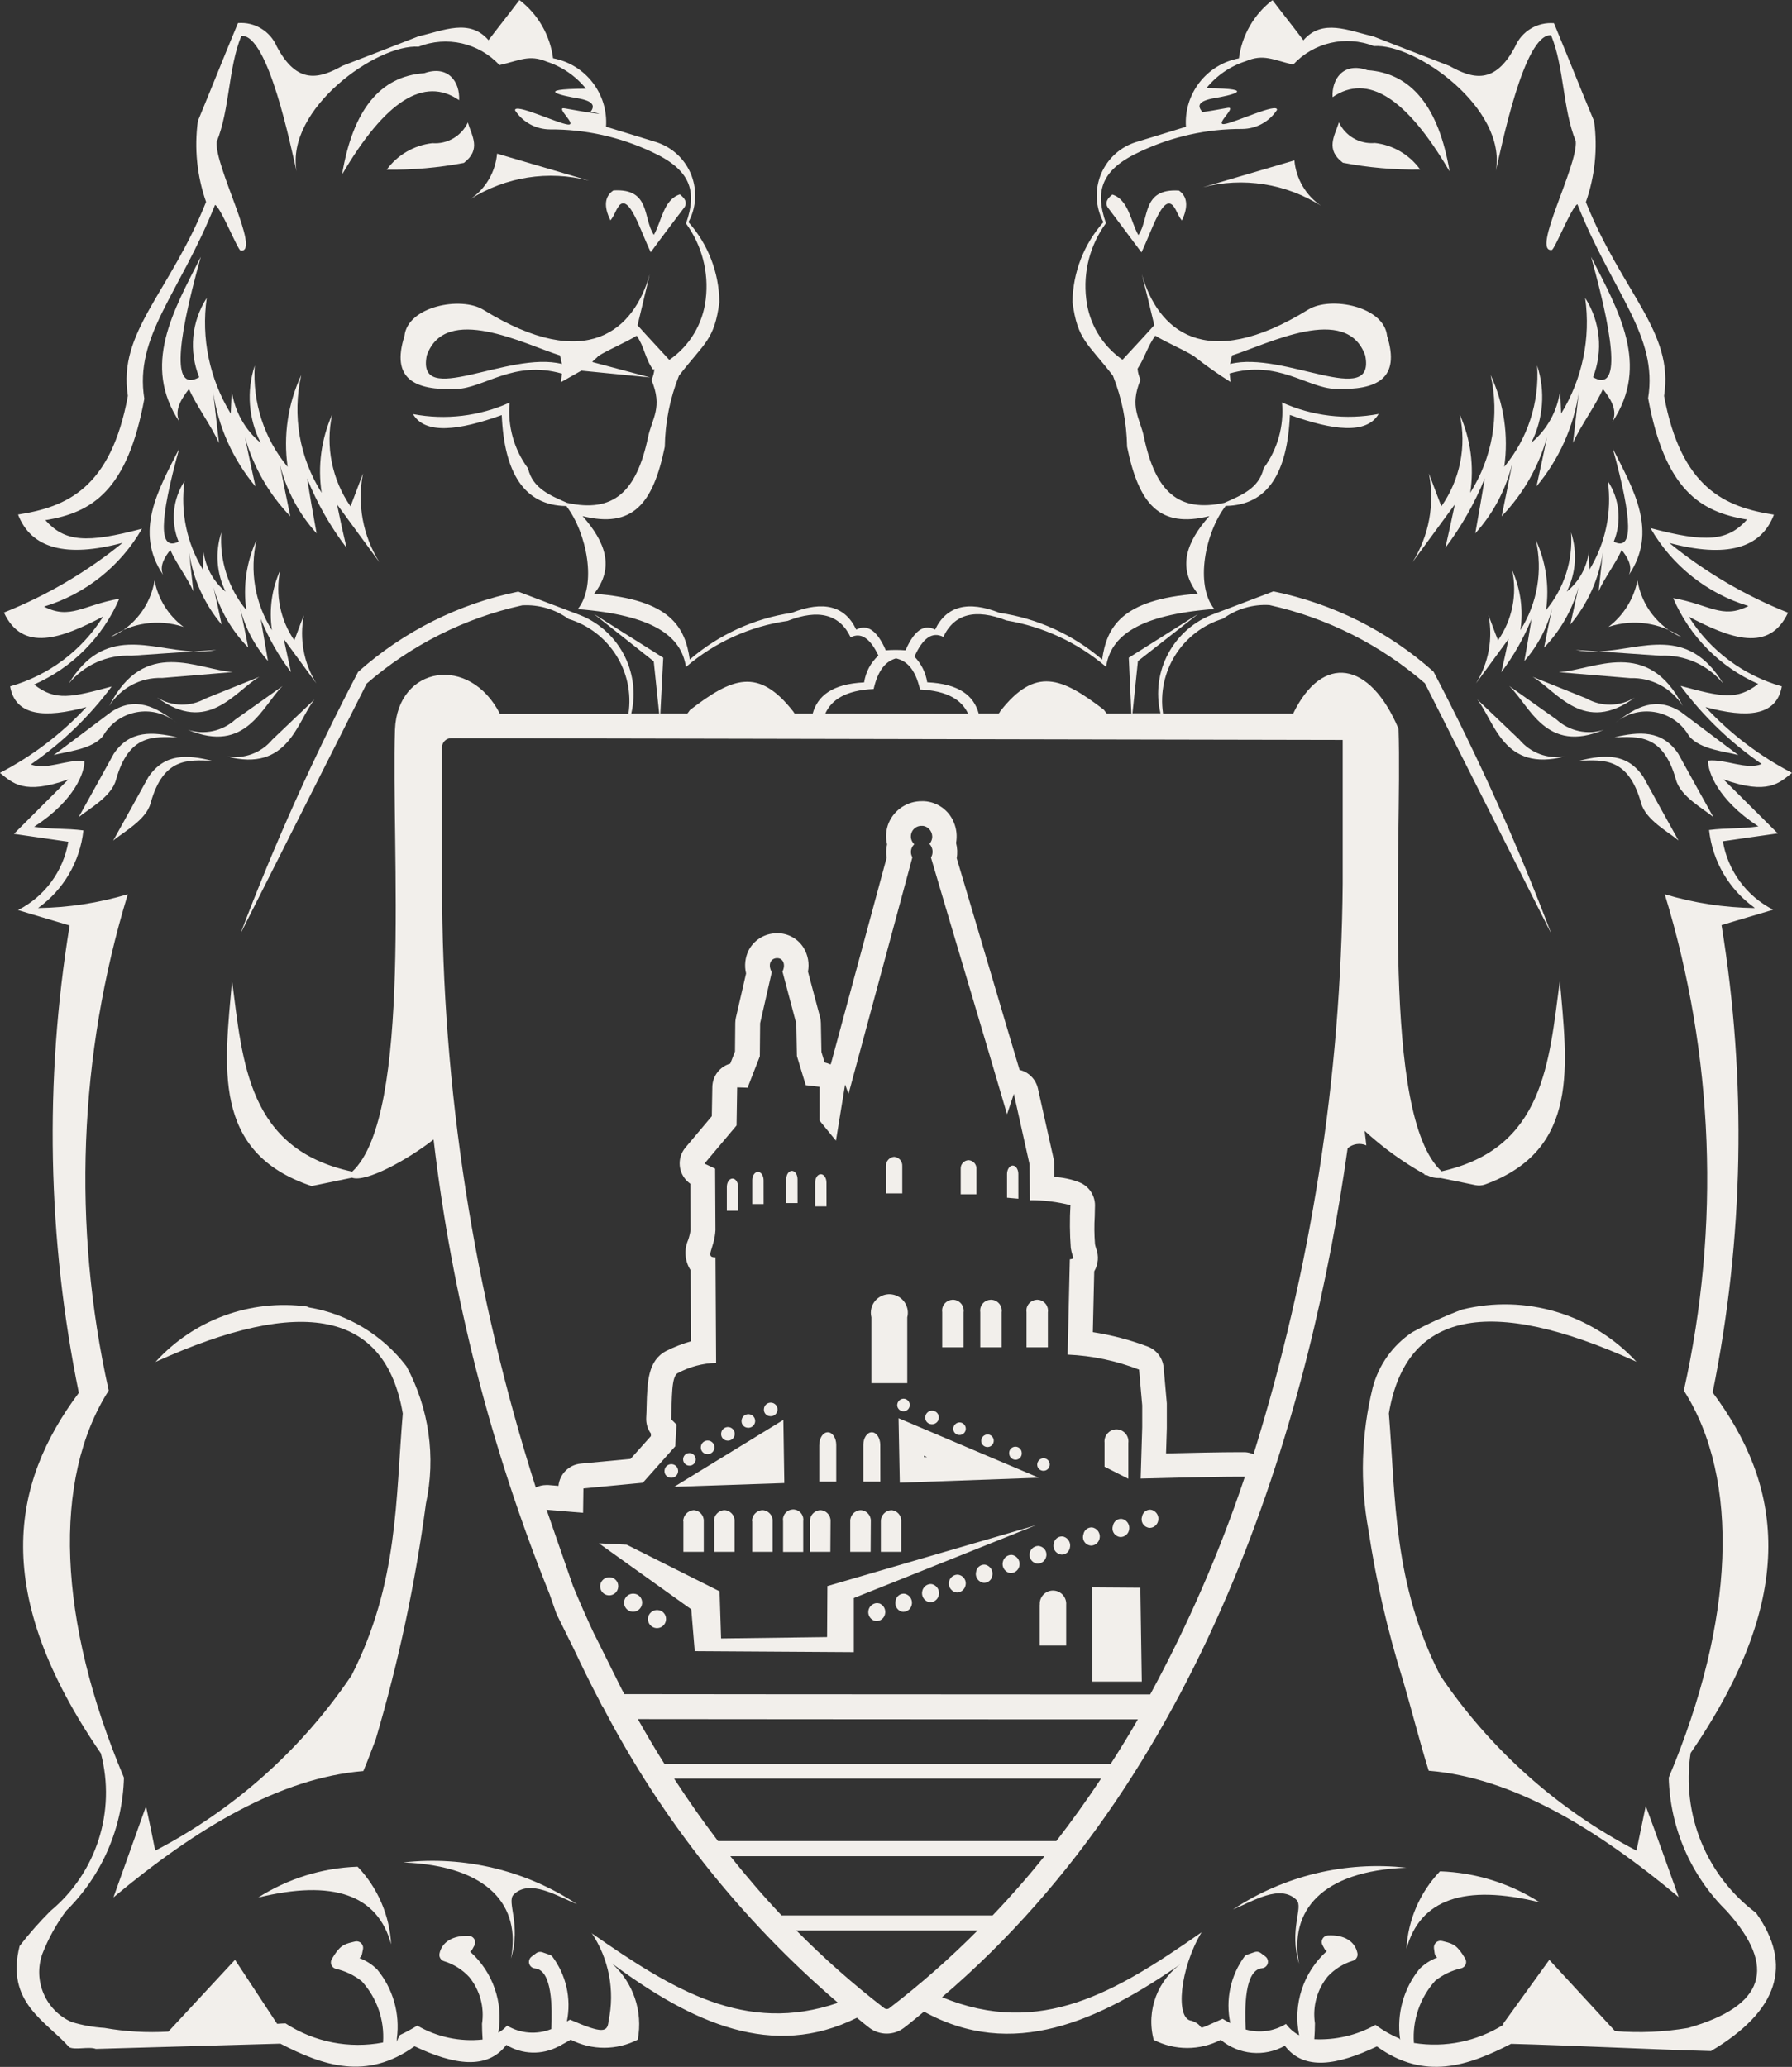 <svg xmlns="http://www.w3.org/2000/svg" id="uuid-3b9f68e3-bfeb-427c-93e5-79b44d16ddf4" viewBox="0 0 52.032 60"><rect x="0" y="0" width="52.032" height="60" fill="#333333" stroke="none"/><defs><style>.uuid-d1a92a79-cbfb-450f-90c7-b9bc6b27652a{fill:#f2efeb;}</style></defs><g id="uuid-5af652d2-ae4b-4e45-b7a8-d0d47bbd0cae"><g id="uuid-eb552f31-c0e6-47f8-b07a-02c9740e92d9"><path id="uuid-9427a027-0fef-4485-b7af-33a9a9ef3b5c" class="uuid-d1a92a79-cbfb-450f-90c7-b9bc6b27652a" d="M50.046,22.627c1.289.458,1.614.105,1.986-.191-.94-.488-1.79-1.134-2.511-1.91,1.203.325,2.062.268,2.215-.601-1.119-.318-2.082-1.039-2.702-2.024,1.213.64,2.339,1.05,2.883-.115-1.245-.496-2.407-1.179-3.446-2.024,1.652.439,2.666.162,3.036-.821-1.403-.219-2.692-.754-3.189-3.446.296-1.861-1.213-2.988-2.271-5.629.264-.753.346-1.558.239-2.348-.395-.945-.773-1.9-1.165-2.845-.482-.039-.935.233-1.127.677-.592,1.127-1.241.935-1.91.563-.745-.286-1.481-.573-2.215-.859-.716-.162-1.47-.525-2.024.115-.296-.395-.601-.773-.898-1.165-.537.411-.887,1.019-.974,1.69-.942.177-1.602,1.03-1.538,1.986-.487.153-.974.296-1.461.448-.856.275-1.326,1.192-1.051,2.048.03.094.069.185.116.272-.569.64-.888,1.463-.898,2.32.143,1.107.439,1.185,1.174,2.139.261.657.4,1.355.411,2.062.344,1.679.945,2.37,2.387,2.014-.669.754-.935,1.499-.334,2.253-2.244.162-2.645.992-2.778,1.91-.845-.724-1.878-1.194-2.978-1.356-.916-.362-1.546-.198-1.871.487-.325-.172-.611.029-.859.601-.191-.015-.382-.015-.573,0-.248-.573-.535-.773-.859-.601-.325-.691-.955-.849-1.871-.487-1.096.164-2.123.634-2.962,1.356-.133-.916-.534-1.747-2.778-1.91.601-.754.334-1.499-.334-2.253,1.442.354,2.043-.334,2.387-2.014.01-.707.15-1.405.411-2.062.735-.955,1.031-1.031,1.174-2.139-.01-.856-.328-1.68-.898-2.32.427-.791.132-1.778-.659-2.205-.087-.047-.179-.086-.273-.117-.487-.153-.974-.296-1.461-.448.065-.956-.596-1.809-1.538-1.986-.087-.671-.438-1.28-.976-1.691-.296.395-.601.773-.898,1.165-.554-.64-1.308-.276-2.024-.115-.735.286-1.47.573-2.215.859-.669.372-1.317.563-1.91-.563-.191-.444-.644-.717-1.126-.678-.395.945-.773,1.9-1.165,2.845-.107.791-.025,1.595.239,2.348-1.06,2.645-2.567,3.771-2.271,5.629-.494,2.692-1.785,3.227-3.189,3.446.382.987,1.394,1.26,3.036.821-1.04.846-2.202,1.528-3.446,2.024.544,1.165,1.671.754,2.883.115-.62.987-1.582,1.709-2.703,2.028.153.869,1.012.926,2.215.601-.721.776-1.571,1.422-2.511,1.91.372.296.697.649,1.986.191l-1.58,1.58,1.58.229c-.146.855-.687,1.59-1.461,1.982.494.153,1.002.296,1.499.448-.736,4.501-.646,9.098.267,13.566-1.967,2.635-2.559,5.805.64,10.467.444,1.679-.126,3.462-1.461,4.573-.321.319-.621.66-.898,1.018-.42,1.652.783,2.186,1.442,2.941.182.086.563-.029.773.047,1.785-.047,3.571-.105,5.356-.153,1.241.64,2.501,1.078,3.896.076,1.145.544,2.11.691,2.666-.039.459.28,1.031.298,1.507.048.038-.007.072-.025.099-.052.089-.045.176-.099.262-.149.611.315,1.336.315,1.947,0,.156-.82-.131-1.661-.754-2.215,2.347,1.74,4.671,2.797,7.119,1.58.12.099.235.198.358.29.299.227.712.227,1.01,0,.198-.151.386-.311.578-.468,2.567,1.413,5.061.296,7.529-1.434-.74.489-1.086,1.396-.859,2.253.611.315,1.336.315,1.947,0,.525.437,1.265.506,1.861.172.554.735,1.528.563,2.673.019,1.382,1.002,2.654.563,3.896-.076,1.785.047,4.019.162,5.805.21,1.957-1.165,2.387-2.501,1.308-4.01-1.441-1.078-2.171-2.862-1.9-4.641,3.199-4.659,2.606-7.829.64-10.467.905-4.469.992-9.066.258-13.566.494-.153,1.002-.296,1.499-.448-.774-.393-1.316-1.13-1.461-1.986.525-.076,1.05-.153,1.595-.229l-1.576-1.567ZM38.986,21.482v4.178c-.047,5.616-.92,11.194-2.589,16.556-.077-.035-.16-.055-.244-.061h-.164c-.533,0-1.469.02-2.132.037l.023-.737v-.715l-.093-1.043c-.025-.276-.206-.513-.466-.609-.514-.194-1.047-.333-1.59-.417l.041-1.766h0c.119-.202.139-.447.054-.666-.014-.04-.025-.082-.032-.124-.021-.271-.024-.543-.007-.815,0-.122.007-.23.007-.31 0-.293-.178-.557-.45-.666-.234-.092-.482-.145-.733-.158v-.372c-0-.05-.006-.101-.017-.15l-.457-2.045c-.06-.267-.267-.478-.533-.541-.263-.88-.525-1.759-.784-2.639-.348-1.169-.695-2.337-1.041-3.507.026-.147.019-.297-.019-.441.037-.202.014-.41-.065-.598-.144-.356-.482-.596-.866-.615h-.056c-.419-.006-.8.241-.967.626-.083.199-.1.419-.049.628-.03.127-.034.259-.013.388l-1.619,5.987-.016.012c-.053-.025-.108-.044-.165-.056l-.093-.305-.016-.842c-.001-.057-.009-.114-.024-.17l-.351-1.32c.045-.238-0-.484-.126-.691-.164-.265-.454-.426-.765-.425-.027,0-.078,0-.105.006-.308.03-.581.214-.725.488-.104.209-.131.448-.076.675l-.296,1.284c-.011.05-.017.101-.018.152l-.008.829-.137.352c-.304.086-.515.361-.521.676l-.015.851-.767.911c-.254.304-.213.756.091,1.01.017.014.034.027.052.04l.007,1.342c-.014.099-.038.197-.071.291-.124.286-.097.615.072.876l.013,2.063c-.245.069-.483.162-.711.276-.542.275-.56.895-.579,1.613,0,.111-.007.224-.012.337-.007.163.041.324.137.455v.072l-.592.662-1.447.137c-.342.033-.612.304-.645.646l-.296-.025h-.058c-.106.001-.21.025-.305.071-1.806-5.665-2.724-11.575-2.722-17.521v-3.966c.001-.146.119-.264.265-.264l25.884.051ZM28.815,55.603h-6.122c-.524-.554-1.017-1.13-1.487-1.718h9.121c-.475.592-.977,1.165-1.506,1.718M30.676,53.445h-9.828c-.451-.592-.873-1.197-1.276-1.814h12.399c-.409.618-.842,1.222-1.299,1.814M32.253,51.202h-12.962c-.27-.427-.524-.86-.771-1.298,1.563,0,7.46.008,11.419.008h3.1c-.251.436-.514.866-.79,1.293M17.271,47.475c-.223-.475-.434-.953-.633-1.434l-.767-2.213,1.059.088.01-.708,1.725-.165.941-1.058.037-.63-.156-.156c.028-.611,0-1.242.192-1.338.343-.185.724-.287,1.114-.296l-.018-3.066h-.017c-.296,0-.011-.263.016-.79l-.01-1.785-.31-.145.932-1.107.018-1.106.302.01.356-.911.009-.962.338-1.481c-.11-.198-.054-.388.136-.408h.025c.159,0,.253.178.149.389l.402,1.514.018.94.256.845.402.047v.981l.475.583.266-1.63.099.273,1.855-6.869c-.074-.124-.05-.282.055-.379-.125-.114-.134-.309-.02-.434.063-.07.155-.106.249-.099h.027c.172.028.289.191.261.363-.01.06-.037.116-.078.161.103.106.122.268.045.395.731,2.485,1.481,4.967,2.209,7.452l.198-.592.456,2.047.01,1.039c.397-.001.792.048,1.177.145-.024.414-.02.829.01,1.242.054.331.146.296-.028.331l-.064,2.765c.71.031,1.411.178,2.074.436l.092,1.039v.63l-.045,1.494s2.001-.055,2.871-.055h.155c-.73,2.183-1.65,4.298-2.749,6.32h-3.456c-4.571,0-11.73-.008-11.812-.008-.026-.047-.052-.094-.077-.141l-.776-1.56ZM23.963,20.714c.184-.407.599-.675,1.404-.713.132-.573.368-.81.649-.889.302.07.557.296.697.903.798.039,1.212.303,1.397.704l-4.147-.005ZM17.176,56.109c.504.751.682,1.674.494,2.559-.029.334-.172.372-1.117-.039-.035.017-.063.035-.093.052.135-.664-.021-1.353-.43-1.894-.019-.017-.041-.03-.065-.039l-.219-.076c-.058-.02-.123-.011-.173.025l-.133.099c-.086.061-.107.18-.046.266.032.046.084.075.14.08.506.048.502,1.145.474,1.76-.42.168-.894.132-1.284-.099-.074.081-.16.15-.255.204.152-.873-.158-1.764-.82-2.353.028-.016.052-.04.067-.069l.057-.105c.051-.092.019-.208-.073-.259-.026-.015-.055-.023-.085-.024-.453-.019-.785.172-.854.515-.02.099.041.196.138.222.277.086.527.243.724.456.311.38.447.874.373,1.36,0,.15.007.303.017.455-.659.07-1.323-.071-1.896-.403-.16.098-.324.188-.494.268-.029.013-.063.099-.099.198v-.099c.095-.716-.112-1.44-.573-1.997-.145-.145-.32-.257-.513-.329.037-.029.063-.07.073-.116l.029-.143c.021-.103-.045-.204-.148-.225-.028-.006-.058-.005-.086.002l-.07.017c-.269.063-.382.118-.602.494-.03.051-.034.112-.012.167.022.054.067.096.122.113.278.062.538.186.761.363.44.483.663,1.125.617,1.777-.98.188-1.995-.011-2.832-.555-.08,0-.161.009-.243.013l-1.223-1.858-1.935,2.084c-.621.037-1.243.001-1.856-.107-.324-.02-.644-.078-.955-.172-.755-.336-1.124-1.196-.849-1.975.174-.446.406-.867.691-1.251,1.039-1.023,1.64-2.409,1.679-3.867-1.924-4.555-2.085-8.66-.442-11.238-1.064-4.769-.873-9.733.554-14.407-.846.254-1.723.389-2.606.401.74-.53,1.219-1.349,1.317-2.253-.515-.067-.916-.029-1.432-.105,1.194-.773,1.47-1.595,1.461-1.91-.506-.057-1.107.277-1.556.099.901-.621,1.695-1.385,2.348-2.262-1.174.315-1.632.43-2.253-.057,1.109-.489,1.993-1.379,2.474-2.491-1.05.182-1.423.62-2.186.229,1.202-.364,2.22-1.173,2.845-2.262-1.614.43-2.244.382-2.806-.248,1.375-.219,2.387-.878,2.874-3.523-.296-1.824,1.021-3.045,2.053-5.629.172.076.659,1.317.745,1.327.601.067-.763-2.444-.697-3.16.382-.935.334-2.148.716-3.074.783-.057,1.442,3.259,1.604,3.933-.325-1.814,2.339-3.704,3.542-3.618.818-.324,1.751-.111,2.348.534.592-.133.859-.315,1.375-.099.447.146.841.418,1.137.783-1.623.01-.611.219-.258.276.515.086.506.239.395.395.583.115.039.047-.754-.099-.305-.057.395.506.086.468-.309-.038-1.546-.63-1.528-.411.223.343.603.551,1.012.554,1.019-.006,2.027.216,2.95.649,1.127.515,1.337,1.127,1.002,2.082.462.633.667,1.418.573,2.196-.081.713-.466,1.357-1.058,1.764-.304-.332-.618-.664-.922-1.005.115-.487.239-.987.354-1.481-.458,1.614-1.824,2.883-4.831,1.031-.649-.401-2.205-.099-2.291.763-.395,1.241.286,1.58,1.499,1.538.83-.029,1.661-.849,3.074-.448-.01.086-.019.172-.029.248.198-.115.395-.219.592-.334l1.996.197c-.563-.153-1.117-.296-1.679-.448.039-.057.133-.115.172-.172.315-.197.802-.395,1.117-.592.229.325.239.659.477.987l.038-.018c-.009.109-.037.216-.085.314.334.802.019,1.107-.099,1.661-.335,1.599-1.01,2.204-2.35,1.909-.494-.218-1-.418-1.135-1.001-.407-.549-.597-1.229-.534-1.91-.879.397-1.859.514-2.806.334.354.601,1.327.477,2.577.029.072,1.653.634,2.625,1.876,2.641.592.774.897,2.289.331,2.992,2.196.172,3.007.783,3.141,1.679.836-.717,1.859-1.181,2.95-1.337.898-.354,1.518-.191,1.833.477.296-.155.566.022.806.529-.225.203-.371.479-.415.779-.93.043-1.352.395-1.494.905h-.52c-.016-.015-.029-.034-.039-.054-1.021-1.308-1.785-.987-3.007-.047-.024.038-.048.067-.073.099h-.784l.084-1.62-2.014-1.27,1.738,1.375.158,1.515h-.81c.288-1.223-.389-2.468-1.573-2.89-.573-.219-1.137-.43-1.709-.649-1.728.353-3.332,1.156-4.649,2.33-1.291,2.463-2.433,5.003-3.418,7.604l3.666-7.264c1.293-1.121,2.845-1.902,4.516-2.271.481-.028.956.112,1.346.395,1.184.359,1.924,1.533,1.738,2.756h-3.729c-.882-1.731-2.971-1.4-3.049.451-.112,3.372.518,11.203-1.242,12.837-3.028-.647-3.179-3.151-3.489-5.549-.21,2.454-.62,4.993,2.311,5.967.395-.083.782-.162,1.171-.242.4.149,1.623-.525,2.37-1.109.53,4.53,1.663,8.969,3.368,13.199l.184.528c.01.028.021.056.035.083l.482.974c.238.505.484,1.009.747,1.508l.071.142c.013.021.026.042.041.061,1.705,3.263,4.017,6.171,6.814,8.566-2.685.921-4.783-.367-7.159-2.024M16.316,10.566c-1.556-.395-4.239,1.317-3.924-.248.544-1.518,2.835-.325,3.867,0l.057.248ZM25.82,58.298c-.042.03-.099.03-.141,0-.902-.694-1.755-1.448-2.555-2.257h5.261c-.804.809-1.662,1.564-2.567,2.257M40.863,59.655h.009v.017l-.008-.014M50.944,26.36c-.883-.012-1.76-.147-2.606-.401,1.427,4.673,1.618,9.637.554,14.407,1.642,2.577,1.481,6.683-.439,11.237.039,1.458.64,2.844,1.679,3.867,1.481,1.642,1.107,2.765-1.117,3.399-.7.119-1.413.15-2.121.092l-1.908-2.068-1.356,1.876h.035c-.776.491-1.704.682-2.611.536-.048-.66.175-1.312.618-1.804.223-.178.484-.302.762-.364.056-.017.102-.059.124-.114.021-.055.015-.116-.015-.166-.22-.373-.334-.429-.601-.494l-.07-.017c-.062-.016-.127 0-.175.042-.046.043-.069.106-.061.169l.019.142c.007.051.034.097.075.128-.191.071-.365.182-.511.326-.464.57-.67,1.307-.567,2.035v.024c-.006-.013-.013-.026-.022-.038-.246-.102-.478-.235-.691-.395-.542.303-1.158.447-1.777.417.011-.154.018-.308.018-.46-.074-.486.061-.981.373-1.362.197-.211.447-.368.723-.453.097-.026.158-.123.138-.222-.07-.344-.383-.539-.855-.515-.105.005-.187.094-.182.199.001.03.01.059.024.085l.057.105c.015.028.038.051.065.068-.682.614-.987,1.543-.801,2.441-.151-.079-.281-.192-.382-.329-.351.215-.775.274-1.171.161-.029-.609-.039-1.727.473-1.777.105-.009.183-.101.174-.206-.005-.056-.034-.107-.08-.14l-.133-.099c-.05-.036-.115-.045-.173-.025l-.22.076c-.024.008-.046.021-.065.039-.414.558-.568,1.268-.422,1.947-.075-.04-.151-.079-.223-.125-.945.411-.401.239-.898.057-.487-.039-.344-1.518.286-2.567-2.487,1.733-4.669,3.061-7.535,1.883,7.874-6.715,10.742-17.288,11.777-24.645.15-.129.361-.161.543-.083-.017-.156-.033-.296-.049-.421.532.489,1.12.913,1.752,1.265-.012,0-.021,0-.033.006l.099.019c.119.061.251.088.384.078.338.069.675.135,1.012.207.094.019.192.013.282-.019,2.776-1.008,2.376-3.505,2.172-5.918-.317,2.381-.458,4.87-3.435,5.537-1.769-1.62-1.137-9.47-1.249-12.845-.83-1.975-2.215-2.191-3.061-.442h-3.776c-.185-1.224.557-2.397,1.741-2.756.39-.283.865-.423,1.346-.395,1.671.37,3.223,1.15,4.516,2.271l3.667,7.265c-.985-2.601-2.126-5.14-3.418-7.604-1.317-1.173-2.921-1.977-4.649-2.33-.573.219-1.136.43-1.709.649-1.184.422-1.861,1.667-1.57,2.89h-.812l.158-1.515,1.748-1.368-2.014,1.27.075,1.62h-.715c-.029-.04-.058-.068-.086-.112-1.223-.935-1.986-1.26-3.007.047-.009.025-.025.047-.044.064h-.581c-.142-.514-.564-.861-1.494-.905-.044-.281-.174-.541-.371-.746.245-.545.519-.733.839-.572.315-.669.926-.83,1.833-.477,1.068.178,2.068.643,2.892,1.346.133-.898.945-1.509,3.141-1.679-.566-.703-.265-2.218.331-2.992,1.242-.021,1.794-.987,1.865-2.641,1.251.448,2.225.573,2.577-.029-.948.18-1.928.063-2.806-.334.062.681-.128,1.36-.534,1.91-.133.587-.648.785-1.14,1.004-1.33.287-2.002-.318-2.335-1.912-.115-.554-.43-.859-.099-1.661-.048-.101-.077-.209-.086-.32.207-.31.291-.654.515-.96.315.197.802.395,1.117.592.343.271.7.522,1.069.754-.01-.076-.019-.162-.029-.248,1.413-.401,2.244.42,3.074.448,1.213.039,1.89-.296,1.499-1.538-.086-.859-1.642-1.165-2.291-.763-3.007,1.853-4.373.583-4.831-1.031.124.494.248.992.362,1.481-.304.342-.618.673-.922,1.005-.591-.409-.976-1.054-1.054-1.769-.094-.778.11-1.563.573-2.196-.334-.955-.124-1.566,1.002-2.082.923-.435,1.932-.658,2.953-.653.409-.003.789-.211,1.012-.554.019-.219-1.223.372-1.528.411-.305.039.395-.525.086-.468-.29.052-.547.099-.727.121-.017,0,0,0-.018-.026-.115-.153-.123-.296.395-.384.354-.057,1.355-.275-.259-.284.297-.368.695-.64,1.145-.783.515-.219.783-.039,1.375.099.596-.645,1.526-.859,2.343-.538,1.203-.086,3.867,1.804,3.542,3.618.162-.677.821-3.99,1.604-3.933.382.926.334,2.139.716,3.074.067.716-1.299,3.227-.697,3.16.086-.01.573-1.251.745-1.327,1.031,2.587,2.348,3.81,2.053,5.629.487,2.645,1.499,3.303,2.874,3.523-.563.63-1.194.677-2.806.248.625,1.089,1.643,1.899,2.845,2.262-.763.395-1.137-.047-2.186-.229.479,1.112,1.361,2.002,2.469,2.491-.62.487-1.078.372-2.253.057.655.88,1.45,1.646,2.354,2.268-.448.182-1.05-.153-1.556-.099-.01.315.276,1.137,1.461,1.91-.515.076-.916.039-1.432.105.099.904.578,1.724,1.317,2.253M35.716,10.566l.057-.248c1.031-.325,3.322-1.518,3.867,0,.315,1.566-2.37-.143-3.924.248"></path><path id="uuid-01979c72-0fa9-48e4-bf69-83622515b2ff" class="uuid-d1a92a79-cbfb-450f-90c7-b9bc6b27652a" d="M13.331,2.908c.029-.515-.305-1.031-1.012-.783-1.284.086-2.074,1.069-2.387,2.941,1.251-2.138,2.384-2.857,3.399-2.158"></path><path id="uuid-59cb4fc1-03ef-40ec-8fe3-304b45d0354f" class="uuid-d1a92a79-cbfb-450f-90c7-b9bc6b27652a" d="M42.091,4.978c-.315-1.871-1.108-2.855-2.387-2.941-.706-.248-1.041.268-1.012.783,1.021-.697,2.148.019,3.399,2.158"></path><path id="uuid-b36cde65-62bb-41f6-adac-411cdf11a47e" class="uuid-d1a92a79-cbfb-450f-90c7-b9bc6b27652a" d="M11.225,4.926c.753.01,1.504-.056,2.244-.197.515-.395.229-.783.115-1.174-.185.395-.596.635-1.031.601-.531.06-1.013.34-1.327.773"></path><path id="uuid-50e59279-4296-4e6f-8021-bb93d72a76c1" class="uuid-d1a92a79-cbfb-450f-90c7-b9bc6b27652a" d="M39.908,4.152c-.435.033-.846-.206-1.031-.601-.124.395-.401.783.115,1.174.739.141,1.491.208,2.244.197-.312-.435-.795-.717-1.327-.773"></path><path id="uuid-d90991f5-10a2-4083-bb43-f80a17ad5135" class="uuid-d1a92a79-cbfb-450f-90c7-b9bc6b27652a" d="M17.969,5.976c.305-.362.62.716.926,1.346.286-.395.691-.926.987-1.317.067-.124.019-.239-.143-.362-.477.153-.534.802-.754,1.174-.325-.477-.086-1.356-1.174-1.289-.258.172-.286.468-.086.869.124-.153.133-.268.248-.42"></path><path id="uuid-e3f21c2b-7ec6-4ea2-93c7-c555429f3d73" class="uuid-d1a92a79-cbfb-450f-90c7-b9bc6b27652a" d="M33.053,6.822c-.219-.372-.276-1.021-.754-1.174-.162.124-.21.239-.143.362.296.395.697.926.987,1.317.305-.63.62-1.709.926-1.346.115.153.124.268.248.42.191-.401.162-.697-.086-.869-1.086-.067-.849.812-1.174,1.289"></path><path id="uuid-9345704b-0abc-4f6b-9e75-490f607bbbea" class="uuid-d1a92a79-cbfb-450f-90c7-b9bc6b27652a" d="M17.099,5.243l-2.666-.783c-.047.534-.331,1.019-.775,1.32,1.022-.647,2.267-.842,3.438-.537"></path><path id="uuid-2513a16a-c531-4a10-ba28-c58d554545b6" class="uuid-d1a92a79-cbfb-450f-90c7-b9bc6b27652a" d="M37.587,4.655l-2.666.783c1.171-.305,2.416-.11,3.438.537-.444-.301-.729-.786-.775-1.32"></path><path id="uuid-18d75fc6-b1c4-4bf8-968a-6538e26e609b" class="uuid-d1a92a79-cbfb-450f-90c7-b9bc6b27652a" d="M5.49,11.297c.191.448.677,1.117.869,1.566l-.172-1.489c.148,1.013.574,1.964,1.231,2.749-.105-.477-.21-.955-.305-1.432.243.862.695,1.652,1.316,2.297-.105-.506-.21-1.012-.305-1.518.184.75.551,1.442,1.069,2.014-.099-.534-.191-1.069-.276-1.595.29.72.675,1.398,1.145,2.014-.099-.42-.191-.84-.276-1.26.411.563.821,1.117,1.231,1.679-.481-.767-.652-1.689-.477-2.577-.124.315-.239.64-.362.955-.539-.777-.732-1.742-.534-2.666-.316.713-.422,1.501-.305,2.271-.644-1.015-.857-2.245-.592-3.418-.387.832-.524,1.758-.395,2.666-.683-.822-1.024-1.874-.955-2.941-.244.741-.182,1.549.172,2.244-.461-.382-.761-.924-.84-1.518-.01.219-.019.448-.029.669-.616-1.004-.863-2.191-.697-3.357-.443.686-.524,1.544-.219,2.301-.735.411-.72-.754.047-3.495-.802,1.58-1.718,3.141-.62,4.792-.172-.354.086-.706.276-.955"></path><path id="uuid-13f94de2-8b58-4c4f-a219-b257eeb297b7" class="uuid-d1a92a79-cbfb-450f-90c7-b9bc6b27652a" d="M43.907,13.469c-.099.506-.198,1.012-.305,1.518.622-.646,1.075-1.437,1.317-2.301-.099.477-.198.955-.305,1.432.657-.785,1.083-1.737,1.231-2.749l-.172,1.489c.191-.448.677-1.117.869-1.566.191.248.448.601.276.955,1.098-1.652.182-3.217-.62-4.792.764,2.74.783,3.905.057,3.495.297-.759.212-1.615-.229-2.301.166,1.166-.081,2.354-.697,3.357-.01-.219-.019-.448-.029-.669-.079.594-.379,1.136-.84,1.518.354-.695.416-1.503.172-2.244.07,1.066-.272,2.119-.955,2.941.129-.908-.008-1.834-.395-2.666.264,1.173.051,2.402-.592,3.418.117-.771.011-1.559-.305-2.271.203.924.009,1.891-.534,2.666-.124-.315-.239-.64-.362-.955.175.889.005,1.81-.477,2.577.411-.563.821-1.117,1.231-1.679-.086.42-.182.84-.276,1.26.467-.619.852-1.296,1.145-2.014-.086.525-.182,1.06-.276,1.595.518-.572.886-1.265,1.069-2.014"></path><path id="uuid-4170066f-485d-4468-8f48-b8e784634716" class="uuid-d1a92a79-cbfb-450f-90c7-b9bc6b27652a" d="M4.945,15.963c.143.344.525.859.669,1.203-.039-.382-.086-.754-.124-1.137.114.774.441,1.502.945,2.1-.076-.362-.153-.726-.239-1.086.182.662.53,1.266,1.012,1.755-.076-.382-.153-.773-.239-1.155.143.573.422,1.103.812,1.546-.067-.411-.143-.812-.21-1.223.223.552.519,1.072.878,1.546-.067-.325-.143-.64-.21-.964l.945,1.289c-.366-.589-.495-1.295-.362-1.975-.099.239-.182.487-.276.726-.409-.593-.557-1.328-.411-2.033-.244.545-.327,1.148-.239,1.738-.493-.777-.654-1.719-.448-2.616-.293.635-.396,1.341-.296,2.033-.521-.631-.781-1.437-.726-2.253-.183.567-.139,1.183.124,1.718-.352-.29-.58-.703-.64-1.155-.01.172-.019.344-.019.515-.469-.769-.657-1.676-.534-2.567-.342.522-.406,1.178-.172,1.756-.583.286-.563-.601.019-2.702-.611,1.203-1.317,2.406-.468,3.667-.124-.268.067-.544.21-.726"></path><path id="uuid-fad4b5f3-cefe-42ee-8a9b-11783016c390" class="uuid-d1a92a79-cbfb-450f-90c7-b9bc6b27652a" d="M43.802,18.55c-.067.325-.133.64-.21.964.359-.475.654-.995.878-1.546-.067.411-.133.812-.21,1.223.39-.443.668-.974.812-1.546-.086.382-.162.773-.239,1.155.475-.493.82-1.097,1.002-1.757-.076.362-.162.726-.239,1.086.504-.599.832-1.326.945-2.1-.039.382-.086.754-.124,1.137.143-.344.525-.859.669-1.203.143.182.334.458.21.726.849-1.26.143-2.463-.468-3.667.583,2.1.592,2.988.029,2.702.235-.578.171-1.235-.172-1.757.123.892-.065,1.799-.534,2.567-.01-.172-.01-.344-.019-.515-.056.454-.285.868-.64,1.155.268-.534.312-1.152.124-1.718.059.817-.201,1.625-.726,2.253.1-.692-.003-1.398-.296-2.033.206.897.044,1.839-.448,2.616.088-.59.005-1.193-.239-1.738.151.705.002,1.442-.411,2.033-.099-.239-.182-.487-.276-.726.133.68.003,1.386-.362,1.975l.945-1.289"></path><path id="uuid-a7583f3e-3169-4fa9-8bec-ef5c1205c383" class="uuid-d1a92a79-cbfb-450f-90c7-b9bc6b27652a" d="M5.612,18.912c.225.015.45-.001.671-.046l-.671.046Z"></path><path id="uuid-c06625bf-8878-4eba-b5b2-a3590958ff12" class="uuid-d1a92a79-cbfb-450f-90c7-b9bc6b27652a" d="M5.612,18.91c-1.262-.058-2.579-.772-3.616.936.444-.545,1.121-.846,1.824-.812l1.792-.124Z"></path><path id="uuid-3c0941ec-6fd9-4ac7-98c4-0228c2874821" class="uuid-d1a92a79-cbfb-450f-90c7-b9bc6b27652a" d="M46.42,18.91l1.793.125c.702-.035,1.38.267,1.824.812-1.037-1.709-2.354-.994-3.616-.936"></path><path id="uuid-d70af6c5-23f9-4e00-9f69-6fa9ab075db7" class="uuid-d1a92a79-cbfb-450f-90c7-b9bc6b27652a" d="M46.421,18.912l-.671-.046c.22.046.446.061.671.046"></path><path id="uuid-e870d24e-f718-4af6-9cba-a2337698ad8e" class="uuid-d1a92a79-cbfb-450f-90c7-b9bc6b27652a" d="M4.698,19.682l2.062-.172c-1.012-.067-2.567-1.031-3.59.987.327-.525.909-.836,1.528-.816"></path><path id="uuid-d2beae71-bf5b-4004-a5bb-a6597217d344" class="uuid-d1a92a79-cbfb-450f-90c7-b9bc6b27652a" d="M45.273,19.514l2.062.172c.618-.021,1.2.288,1.528.812-1.021-2.014-2.577-1.05-3.59-.987"></path><path id="uuid-eec4a409-e55a-4629-9074-22d660c8ac68" class="uuid-d1a92a79-cbfb-450f-90c7-b9bc6b27652a" d="M5.965,20.278c-.438.246-.975.235-1.403-.029,1.481,1.086,2.253-.182,2.969-.601l-1.566.63Z"></path><path id="uuid-bfa679e5-85d9-417c-823b-4545d8bc321b" class="uuid-d1a92a79-cbfb-450f-90c7-b9bc6b27652a" d="M46.07,20.278l-1.57-.63c.716.42,1.489,1.69,2.969.601-.428.264-.965.275-1.403.029"></path><path id="uuid-a31e1f2e-7271-434d-9256-e1498de90d55" class="uuid-d1a92a79-cbfb-450f-90c7-b9bc6b27652a" d="M8.206,19.915l-1.375.974c-.372.338-.896.451-1.375.296,1.694.716,2.157-.697,2.749-1.27"></path><path id="uuid-39c3c496-9ec7-4289-a98e-3a477be43369" class="uuid-d1a92a79-cbfb-450f-90c7-b9bc6b27652a" d="M45.197,20.889l-1.375-.974c.601.573,1.06,1.986,2.749,1.27-.478.155-1.003.042-1.375-.296"></path><path id="uuid-fa6625b7-e018-4f4d-affb-a59982e8d1ee" class="uuid-d1a92a79-cbfb-450f-90c7-b9bc6b27652a" d="M6.588,21.959c1.777.468,2.033-1.002,2.54-1.652l-1.223,1.165c-.321.386-.823.571-1.317.487"></path><path id="uuid-ae579c1b-f3fb-4b3c-b2db-0d38c4a47f23" class="uuid-d1a92a79-cbfb-450f-90c7-b9bc6b27652a" d="M44.118,21.472l-1.223-1.165c.506.649.763,2.119,2.54,1.652-.495.084-.996-.101-1.317-.487"></path><path id="uuid-0dfeef04-3b98-45da-90e6-8e53101ac66a" class="uuid-d1a92a79-cbfb-450f-90c7-b9bc6b27652a" d="M5.328,18.197c-.439-.328-.738-.808-.84-1.346-.121.734-.606,1.356-1.289,1.652.623-.429,1.411-.541,2.129-.305"></path><path id="uuid-e13f3eee-b402-42df-be80-b93f19f4972b" class="uuid-d1a92a79-cbfb-450f-90c7-b9bc6b27652a" d="M46.705,18.197c.718-.236,1.506-.123,2.129.305-.682-.296-1.168-.918-1.289-1.652-.106.536-.405,1.015-.84,1.346"></path><path id="uuid-cb7f84ff-54e0-418c-b42b-9512ff566ad2" class="uuid-d1a92a79-cbfb-450f-90c7-b9bc6b27652a" d="M5.108,20.966c-.573-.439-1.165-.763-1.871-.305-.563.42-1.117.84-1.679,1.26.344-.105,1.107-.153,1.432-.554.388-.68,1.254-.916,1.933-.528.065.037.127.08.186.127"></path><path id="uuid-c63b2f3f-9cde-4cc7-a6f3-9801f24456a9" class="uuid-d1a92a79-cbfb-450f-90c7-b9bc6b27652a" d="M46.925,20.966c.61-.491,1.502-.395,1.992.215.047.058.089.121.127.186.325.401,1.078.448,1.432.554-.563-.42-1.117-.84-1.679-1.26-.716-.458-1.299-.133-1.871.305"></path><path id="uuid-a94bdac9-ef8b-4a9e-bffa-500a6562679c" class="uuid-d1a92a79-cbfb-450f-90c7-b9bc6b27652a" d="M5.146,21.404c-.706-.162-1.375-.219-1.843.477-.344.62-.677,1.231-1.021,1.843.286-.239.955-.592,1.086-1.086.374-1.338,1.096-1.249,1.777-1.233"></path><path id="uuid-2126b6ad-3a66-4db0-be2a-9333db47e9f1" class="uuid-d1a92a79-cbfb-450f-90c7-b9bc6b27652a" d="M46.886,21.404c.677-.019,1.403-.105,1.777,1.231.133.494.812.849,1.086,1.086-.344-.611-.677-1.223-1.021-1.843-.468-.697-1.145-.64-1.843-.477"></path><path id="uuid-c1c7af25-11ff-49eb-bf55-6eb04c81f088" class="uuid-d1a92a79-cbfb-450f-90c7-b9bc6b27652a" d="M4.373,23.314c.372-1.337,1.098-1.251,1.777-1.231-.697-.172-1.366-.229-1.843.477-.344.62-.677,1.231-1.021,1.843.276-.239.955-.592,1.086-1.086"></path><path id="uuid-6a663910-2cb6-4a08-81db-be4310b9ebee" class="uuid-d1a92a79-cbfb-450f-90c7-b9bc6b27652a" d="M45.874,22.082c.677-.019,1.403-.105,1.777,1.231.133.494.812.849,1.086,1.086-.344-.611-.677-1.223-1.021-1.843-.468-.706-1.136-.649-1.843-.477"></path><path id="uuid-9bfaa84c-4ea0-4c0e-b367-6e537c539680" class="uuid-d1a92a79-cbfb-450f-90c7-b9bc6b27652a" d="M11.803,39.665c-.692-.91-1.704-1.522-2.831-1.711-.022-.008-.043-.017-.063-.028-1.64-.216-3.281.385-4.393,1.609,4.286-1.947,6.679-1.448,7.179,1.499-.21,2.483-.124,4.927-1.489,7.604-1.446,2.143-3.405,3.891-5.699,5.085-.086-.43-.172-.859-.268-1.289-.315.878-.63,1.767-.945,2.645,2.415-2.014,4.839-3.466,7.256-3.667.134-.316.242-.613.359-.918.662-2.24,1.15-4.529,1.458-6.844.292-1.353.092-2.765-.563-3.984"></path><path id="uuid-d26e1f1f-2ad7-40e7-94ba-bb1f4b00f343" class="uuid-d1a92a79-cbfb-450f-90c7-b9bc6b27652a" d="M47.516,53.722c-2.295-1.194-4.254-2.944-5.7-5.089-1.366-2.673-1.289-5.117-1.489-7.604.496-2.95,2.893-3.45,7.189-1.499-1.287-1.389-3.228-1.969-5.066-1.514-.497.186-.98.406-1.447.659-.566.378-.973.949-1.146,1.607-.334,1.358-.375,2.772-.121,4.147.219,1.458.55,2.897.987,4.305.26.876.481,1.769.752,2.644l.01.025c2.415.198,4.839,1.652,7.256,3.667-.315-.878-.63-1.767-.955-2.645-.086.43-.182.859-.268,1.289"></path><path id="uuid-4028d913-447a-41ac-8dd4-73a01a0b94a6" class="uuid-d1a92a79-cbfb-450f-90c7-b9bc6b27652a" d="M7.49,55.086c2.186-.535,3.475-.083,3.867,1.356-.045-.843-.39-1.643-.974-2.253-1.027.035-2.026.345-2.892.898"></path><path id="uuid-8a3afc5c-9bd7-4815-8f98-82e70566ddac" class="uuid-d1a92a79-cbfb-450f-90c7-b9bc6b27652a" d="M11.723,54.066c2.469.099,3.409,1.26,3.113,2.788.305-.987-.133-1.642.076-1.853.468-.468,1.26.039,1.843.276-1.485-.98-3.267-1.409-5.036-1.213"></path><path id="uuid-85511727-f0fd-4496-9818-07219fae03ae" class="uuid-d1a92a79-cbfb-450f-90c7-b9bc6b27652a" d="M27.678,41.49c.008.101.096.175.197.167.101-.008.175-.096.167-.197-.008-.095-.087-.168-.181-.168-.104.003-.186.09-.183.194 0.0.001 0.0.002 0.0.003"></path><path id="uuid-0662f0a1-36ca-4aaf-8054-88bf3bf9b30f" class="uuid-d1a92a79-cbfb-450f-90c7-b9bc6b27652a" d="M30.116,42.529c.008.101.096.175.197.167.101-.008.175-.096.167-.197-.008-.095-.087-.168-.181-.168-.104.003-.185.089-.183.192 0.0.002 0.0.004 0.0.005"></path><path id="uuid-05855909-50e3-4107-9122-75918e8d755e" class="uuid-d1a92a79-cbfb-450f-90c7-b9bc6b27652a" d="M30.773,45.119c.02.006.041.01.062.01.114-.003.21-.085.23-.198.035-.136-.041-.276-.174-.321-.02-.006-.041-.009-.062-.009-.114.003-.21.085-.23.198-.041.135.035.278.171.319.001 0.0.002.001.003.001"></path><path id="uuid-a01d8ed9-05c8-4b68-ab7c-d379636dceee" class="uuid-d1a92a79-cbfb-450f-90c7-b9bc6b27652a" d="M31.623,44.857c.02.006.041.01.062.01.115-.004.213-.085.24-.198.035-.136-.041-.275-.174-.32-.02-.006-.041-.01-.062-.01-.114.003-.21.085-.23.198-.046.128.02.269.148.315.005.002.011.004.016.005"></path><path id="uuid-81cccb59-834d-433a-a626-e12404900196" class="uuid-d1a92a79-cbfb-450f-90c7-b9bc6b27652a" d="M30.426,38.095c.027-.171-.089-.332-.26-.36-.171-.027-.332.089-.36.26-.005.033-.005.066,0,.099v1.018h.62v-1.018Z"></path><path id="uuid-359633b8-6990-4b9c-a2bd-bd9cea822ae6" class="uuid-d1a92a79-cbfb-450f-90c7-b9bc6b27652a" d="M30.188,46.584v1.185h.77v-1.185c.015-.212-.144-.395-.356-.411-.212-.015-.395.144-.411.356-.001.018-.001.037,0,.055"></path><path id="uuid-e106e788-b56c-410a-97ce-1117f9d511b1" class="uuid-d1a92a79-cbfb-450f-90c7-b9bc6b27652a" d="M28.49,41.839c.008.101.096.175.197.167.101-.008.175-.096.167-.197-.008-.095-.087-.168-.181-.168-.104.003-.186.09-.183.194 0.0.001 0.0.002 0.0.003"></path><path id="uuid-9970dc77-074a-4bfa-ad7b-e419452bfcab" class="uuid-d1a92a79-cbfb-450f-90c7-b9bc6b27652a" d="M28.353,33.931c.005-.132-.097-.244-.229-.252-.13.004-.233.113-.229.243 0.0.003 0.0.006 0.0.009v.737h.457l0-.737Z"></path><path id="uuid-ad4e85eb-4ab1-4aec-9298-f15ef3e1229e" class="uuid-d1a92a79-cbfb-450f-90c7-b9bc6b27652a" d="M29.302,42.179c-.005.104.075.192.179.197.001 0.0.002 0.0.003 0.0.101.001.183-.08.184-.181 0-.005-0-.011-.001-.016,0-.101-.082-.183-.183-.183-.101,0-.183.082-.183.183"></path><path id="uuid-fceb0c82-cff6-4742-96ea-9cda004c5072" class="uuid-d1a92a79-cbfb-450f-90c7-b9bc6b27652a" d="M32.763,41.879c.02-.191-.118-.362-.309-.383-.191-.02-.362.118-.383.309-.003.025-.003.049,0,.074v.699l.691.35v-1.049Z"></path><path id="uuid-01b74ab4-f42f-47ee-be75-34e75541a291" class="uuid-d1a92a79-cbfb-450f-90c7-b9bc6b27652a" d="M29.568,34.078c0-.135-.073-.243-.164-.243-.091,0-.164.117-.164.243v.691l.329.029-.001-.72Z"></path><path id="uuid-5c9a8f26-af0c-4369-80bd-4708d8874b55" class="uuid-d1a92a79-cbfb-450f-90c7-b9bc6b27652a" d="M29.083,38.095c.027-.171-.089-.332-.26-.36-.171-.027-.332.089-.36.26-.005.033-.005.066,0,.099v1.018h.62v-1.018Z"></path><path id="uuid-8d3648d5-0d62-4a71-9778-2894b599b3ce" class="uuid-d1a92a79-cbfb-450f-90c7-b9bc6b27652a" d="M27.859,45.721c-.02-.006-.041-.01-.062-.01-.115.004-.213.085-.24.198-.03.133.045.267.174.31.02.006.041.01.062.01.115-.004.213-.085.24-.198.037-.134-.041-.272-.174-.31"></path><path id="uuid-1d1b51e9-46f0-491c-81f1-e96b5b3732fd" class="uuid-d1a92a79-cbfb-450f-90c7-b9bc6b27652a" d="M25.523,46.546c-.02-.006-.042-.01-.063-.01-.145.008-.257.132-.249.277.006.109.079.204.183.237.02.006.041.009.062.009.115-.004.214-.085.24-.198.035-.135-.04-.275-.173-.32"></path><path id="uuid-27133906-ad1b-483d-ad4b-65ed7fd8980b" class="uuid-d1a92a79-cbfb-450f-90c7-b9bc6b27652a" d="M27.083,45.993c-.02-.006-.041-.01-.062-.01-.115.004-.213.085-.24.198-.037.136.039.278.174.321.02.006.041.009.062.009.115-.004.214-.085.24-.198.035-.136-.041-.275-.174-.32"></path><path id="uuid-8627d1d6-c4bf-4763-a02f-34c5185bbdb9" class="uuid-d1a92a79-cbfb-450f-90c7-b9bc6b27652a" d="M19.093,46.739c-.145-.009-.27.101-.279.245-.009.145.101.27.245.279.145.009.27-.101.279-.245 0-.006.001-.011.001-.017.004-.14-.106-.257-.246-.262-0-0-0-0-0-0"></path><path id="uuid-ba29f814-8e52-4ddd-862e-12239e251c00" class="uuid-d1a92a79-cbfb-450f-90c7-b9bc6b27652a" d="M18.399,46.263c-.145-.009-.27.101-.279.245-.009.145.101.27.245.279.145.009.27-.101.279-.245 0-.006.001-.011.001-.017.004-.14-.106-.257-.246-.262-0-0-0-0-0-0"></path><path id="uuid-2592c74f-ce69-474d-a5e6-626aa6669025" class="uuid-d1a92a79-cbfb-450f-90c7-b9bc6b27652a" d="M32.608,44.101c-.02-.006-.041-.01-.062-.01-.114.003-.21.085-.23.198-.046.128.021.27.15.315.005.002.009.003.014.005.02.006.041.01.062.01.115-.004.214-.085.24-.198.035-.136-.041-.275-.174-.32"></path><path id="uuid-74919537-3de0-4181-b7be-63a9c680cbdf" class="uuid-d1a92a79-cbfb-450f-90c7-b9bc6b27652a" d="M27.978,38.095c.027-.171-.089-.332-.26-.36-.171-.027-.332.089-.36.26-.005.033-.005.066,0,.099v1.018h.62v-1.018Z"></path><path id="uuid-52d591c8-936f-416d-9fc6-56c8bb112439" class="uuid-d1a92a79-cbfb-450f-90c7-b9bc6b27652a" d="M33.325,44.343c.02.006.041.01.062.01.115-.004.213-.085.24-.198.035-.136-.041-.275-.174-.32-.02-.006-.041-.01-.062-.01-.114.003-.21.085-.23.198-.045.131.025.273.156.317.003.001.006.002.008.003"></path><path id="uuid-8c5956e4-ac96-4bec-9093-15a2d044f52b" class="uuid-d1a92a79-cbfb-450f-90c7-b9bc6b27652a" d="M31.714,48.816h1.439l-.042-2.726-1.406-.01.01,2.736Z"></path><path id="uuid-af8cdd17-b9f4-4267-8db9-ce714ee29903" class="uuid-d1a92a79-cbfb-450f-90c7-b9bc6b27652a" d="M30.376,45.197c.037-.134-.04-.272-.174-.31-.02-.007-.041-.01-.062-.01-.142.006-.253.126-.247.268.004.109.077.203.181.236.02.007.042.01.063.01.115-.005.213-.086.239-.198"></path><path id="uuid-6cf8a18c-5bdc-46b1-b70b-43543df4e6a4" class="uuid-d1a92a79-cbfb-450f-90c7-b9bc6b27652a" d="M28.636,45.43c-.02-.006-.041-.01-.062-.01-.114.003-.21.085-.23.198-.04.136.038.279.174.32.02.007.041.01.062.01.114-.003.21-.085.23-.198.035-.136-.041-.275-.174-.32"></path><path id="uuid-1a251f8f-8613-4f11-b0c8-200b8c255ad8" class="uuid-d1a92a79-cbfb-450f-90c7-b9bc6b27652a" d="M29.422,45.147c-.02-.006-.041-.01-.062-.01-.115.004-.213.085-.24.198-.036.136.04.277.174.321.02.006.041.009.062.009.115-.004.214-.085.24-.198.035-.136-.041-.275-.174-.32"></path><path id="uuid-3607f688-79ff-4aa2-9254-2ac34c705bb8" class="uuid-d1a92a79-cbfb-450f-90c7-b9bc6b27652a" d="M26.298,46.273c-.02-.006-.041-.01-.062-.01-.114.003-.21.085-.23.198-.038.133.033.274.164.321.02.006.041.009.062.009.115-.004.214-.085.24-.198.035-.136-.041-.275-.174-.32"></path><path id="uuid-85ffdd8a-6f4f-4398-9bac-8c87c4a7d74d" class="uuid-d1a92a79-cbfb-450f-90c7-b9bc6b27652a" d="M22.773,43.053l-.028-1.834-3.169,1.941,3.197-.108Z"></path><path id="uuid-d024d695-7170-49a6-8d10-6bbe6e6aace0" class="uuid-d1a92a79-cbfb-450f-90c7-b9bc6b27652a" d="M20.016,42.547c.098.003.18-.073.184-.172 0-.009-0-.017-.001-.026-.008-.101-.096-.175-.197-.167-.101.008-.175.096-.167.197.008.095.087.168.181.168"></path><path id="uuid-87434a9b-b4b0-4aca-ad33-6dd5ee55d99f" class="uuid-d1a92a79-cbfb-450f-90c7-b9bc6b27652a" d="M21.121,41.821c.109.008.204-.073.212-.182.008-.109-.073-.204-.182-.212-.109-.008-.204.073-.212.182-0.0.005-.001.009-.001.014-.005.104.075.192.179.197.001 0.0.002 0.0.003 0"></path><path id="uuid-aa94c6c3-86b1-4117-89b4-0438fdb818a3" class="uuid-d1a92a79-cbfb-450f-90c7-b9bc6b27652a" d="M20.532,42.212c.109.008.204-.073.212-.182.008-.109-.073-.204-.182-.212-.109-.008-.204.073-.212.182-0.0.005-.001.009-.001.014-.005.104.075.192.179.197.001 0.0.002 0.0.003 0"></path><path id="uuid-0fccf5f6-6a2d-42bc-a668-3cc9f155caf0" class="uuid-d1a92a79-cbfb-450f-90c7-b9bc6b27652a" d="M21.714,41.447c.109.008.204-.073.212-.182.008-.109-.073-.204-.182-.212-.109-.008-.204.073-.212.182-0.0.005-.001.009-.001.014-.005.104.075.192.179.197.001 0.0.002 0.0.003 0"></path><path id="uuid-21a1e1cf-5292-4f0a-b6c7-32f2fdae4fed" class="uuid-d1a92a79-cbfb-450f-90c7-b9bc6b27652a" d="M21.432,34.456c0-.135-.073-.243-.164-.243-.091,0-.164.107-.164.243v.691h.329l-.001-.691Z"></path><path id="uuid-3a7effa5-c81f-4b12-8ebf-ca5d990c53f8" class="uuid-d1a92a79-cbfb-450f-90c7-b9bc6b27652a" d="M19.842,44.159v.889h.592v-.889c.008-.169-.123-.312-.292-.32-.001-0-.003-0-.004-0-.168.013-.299.151-.302.32"></path><path id="uuid-7caba61d-f4d5-42cb-86f7-81b408cf1554" class="uuid-d1a92a79-cbfb-450f-90c7-b9bc6b27652a" d="M20.171,47.932l4.621.029v-1.571l5.287-2.114-6.055,1.766-.009,1.481-3.078.04-.044-1.368-2.7-1.355-.804-.039,2.682,1.917.101,1.215Z"></path><path id="uuid-158dc438-5660-4632-8ba8-d56f756047a5" class="uuid-d1a92a79-cbfb-450f-90c7-b9bc6b27652a" d="M19.477,42.898c.109.008.204-.073.212-.182.008-.109-.073-.204-.182-.212-.109-.008-.204.073-.212.182-0.0.005-.001.009-.001.014-.005.104.075.192.179.197.001 0.0.002 0.0.003 0"></path><path id="uuid-75b6fa71-dc5f-4e8c-822f-f4585116bff1" class="uuid-d1a92a79-cbfb-450f-90c7-b9bc6b27652a" d="M21.842,44.159v.889h.592v-.889c.008-.169-.123-.312-.292-.32-.001-0-.003-0-.004-0-.171.006-.306.149-.302.32"></path><path id="uuid-81859426-4c79-4e82-90b5-95a12bf95ed3" class="uuid-d1a92a79-cbfb-450f-90c7-b9bc6b27652a" d="M17.705,45.788c-.145-.009-.27.101-.279.245-.009.145.101.27.245.279.145.009.27-.101.279-.245 0-.006.001-.011.001-.017.004-.14-.106-.257-.246-.262-0-0-0-0-0-0"></path><path id="uuid-1fe13928-9676-43aa-9933-9adbb71ec07b" class="uuid-d1a92a79-cbfb-450f-90c7-b9bc6b27652a" d="M22.171,34.262c0-.135-.073-.243-.164-.243-.091,0-.164.107-.164.243v.691h.329l-.001-.691Z"></path><path id="uuid-de49f58a-a9d2-4142-a49f-8dc924af6756" class="uuid-d1a92a79-cbfb-450f-90c7-b9bc6b27652a" d="M20.737,44.159v.889h.592v-.889c.008-.169-.123-.312-.292-.32-.001-0-.003-0-.004-0-.171.006-.306.149-.302.32"></path><path id="uuid-a9ce63fc-776f-4eb7-b25d-c5f0eca92895" class="uuid-d1a92a79-cbfb-450f-90c7-b9bc6b27652a" d="M26.051,40.801c.008.101.096.175.197.167.101-.008.175-.096.167-.197-.008-.095-.087-.168-.181-.168-.104.003-.186.09-.183.194 0.0.001 0.0.002 0.0.003"></path><path id="uuid-be562320-7e11-4432-a782-98bd55cfd91c" class="uuid-d1a92a79-cbfb-450f-90c7-b9bc6b27652a" d="M26.198,33.854c.01-.141-.097-.263-.238-.273l-0-0c-.139.013-.243.133-.237.273v.79h.475l-0-.79Z"></path><path id="uuid-45848c0c-8942-4ef7-9097-8577f793aaf8" class="uuid-d1a92a79-cbfb-450f-90c7-b9bc6b27652a" d="M27.048,41.345c.109.008.204-.073.212-.182.008-.109-.073-.204-.182-.212-.109-.008-.204.073-.212.182-0.0.005-.001.009-.001.014-.005.104.075.192.179.197.001 0.0.002 0.0.003 0"></path><path id="uuid-a552c5d2-5044-44b2-aa57-18ff40d7fd0d" class="uuid-d1a92a79-cbfb-450f-90c7-b9bc6b27652a" d="M26.343,38.241c.074-.287-.1-.58-.387-.654-.287-.074-.58.1-.654.387-.022.087-.022.179,0,.266v1.912h1.041v-1.912Z"></path><path id="uuid-41cf57d8-18fc-432f-a925-187e6c28edc9" class="uuid-d1a92a79-cbfb-450f-90c7-b9bc6b27652a" d="M26.125,43.042l4.037-.145-4.072-1.727.036,1.872ZM26.915,42.298h-.087v-.04l.087.04Z"></path><path id="uuid-51c6576f-689c-448a-aece-7297fd4e4215" class="uuid-d1a92a79-cbfb-450f-90c7-b9bc6b27652a" d="M25.559,41.946c0-.203-.11-.368-.246-.368-.136,0-.246.165-.246.368v1.064h.494l-.002-1.064Z"></path><path id="uuid-fed16714-0b08-46f2-b2be-6b7ee82b8efa" class="uuid-d1a92a79-cbfb-450f-90c7-b9bc6b27652a" d="M25.878,43.839c-.17.01-.302.15-.302.32v.889h.592v-.889c.008-.169-.123-.312-.292-.32-.001-0-.003-0-.004-0"></path><path id="uuid-10dd5f66-52d9-4391-b448-744ca0637fc8" class="uuid-d1a92a79-cbfb-450f-90c7-b9bc6b27652a" d="M22.737,45.052h.585v-.889c.027-.161-.083-.314-.244-.341-.161-.027-.314.083-.341.244-.005.032-.005.065,0,.096l-0.0.889Z"></path><path id="uuid-e0ace5ae-fb66-40cc-b166-6426be6fa4c1" class="uuid-d1a92a79-cbfb-450f-90c7-b9bc6b27652a" d="M25.285,44.159c.008-.169-.123-.312-.292-.32-.001-0-.003-0-.004-0-.171.006-.306.149-.302.32v.889h.592l.006-.889Z"></path><path id="uuid-4b7bc277-525c-4f90-968f-87cfa2a227e4" class="uuid-d1a92a79-cbfb-450f-90c7-b9bc6b27652a" d="M24.116,44.159c.007-.169-.124-.313-.294-.32-.001-0-.002-0-.002-0-.171.006-.306.149-.302.32v.889h.592l.006-.889Z"></path><path id="uuid-2c0d77f1-66bb-4ac8-b92f-da77006f78f1" class="uuid-d1a92a79-cbfb-450f-90c7-b9bc6b27652a" d="M22.363,41.112c.109.008.204-.073.212-.182.008-.109-.073-.204-.182-.212-.109-.008-.204.073-.212.182-0.0.005-.001.009-.001.014-.005.104.075.192.179.197.001 0.0.002 0.0.003 0"></path><path id="uuid-9ae021da-42ff-4e12-825c-17812a39a51f" class="uuid-d1a92a79-cbfb-450f-90c7-b9bc6b27652a" d="M23.157,34.233c0-.135-.072-.243-.164-.243-.092,0-.164.107-.164.243v.691h.329l-.001-.691Z"></path><path id="uuid-7ebd6931-351b-4d8a-a82c-5484c5ad18e9" class="uuid-d1a92a79-cbfb-450f-90c7-b9bc6b27652a" d="M23.787,41.946v1.064h.494v-1.064c0-.203-.109-.368-.246-.368-.137,0-.246.165-.246.368"></path><path id="uuid-a89bdf1a-e65f-41ef-8b07-7f1fdafe32bb" class="uuid-d1a92a79-cbfb-450f-90c7-b9bc6b27652a" d="M23.997,34.33c0-.135-.072-.243-.164-.243-.092,0-.164.107-.164.243v.691h.329l-.001-.691Z"></path><path id="uuid-17379e98-005b-4023-af48-3b70316f7e12" class="uuid-d1a92a79-cbfb-450f-90c7-b9bc6b27652a" d="M40.837,56.578c.392-1.442,1.681-1.894,3.867-1.356-.866-.553-1.866-.864-2.893-.899-.584.611-.929,1.41-.974,2.253"></path><path id="uuid-8185b50f-f81b-497e-aadd-b75ea9a6b9cc" class="uuid-d1a92a79-cbfb-450f-90c7-b9bc6b27652a" d="M35.802,55.429c.583-.239,1.366-.745,1.843-.276.21.21-.229.869.076,1.853-.296-1.528.64-2.692,3.113-2.788-1.769-.197-3.551.232-5.036,1.213"></path></g></g></svg>